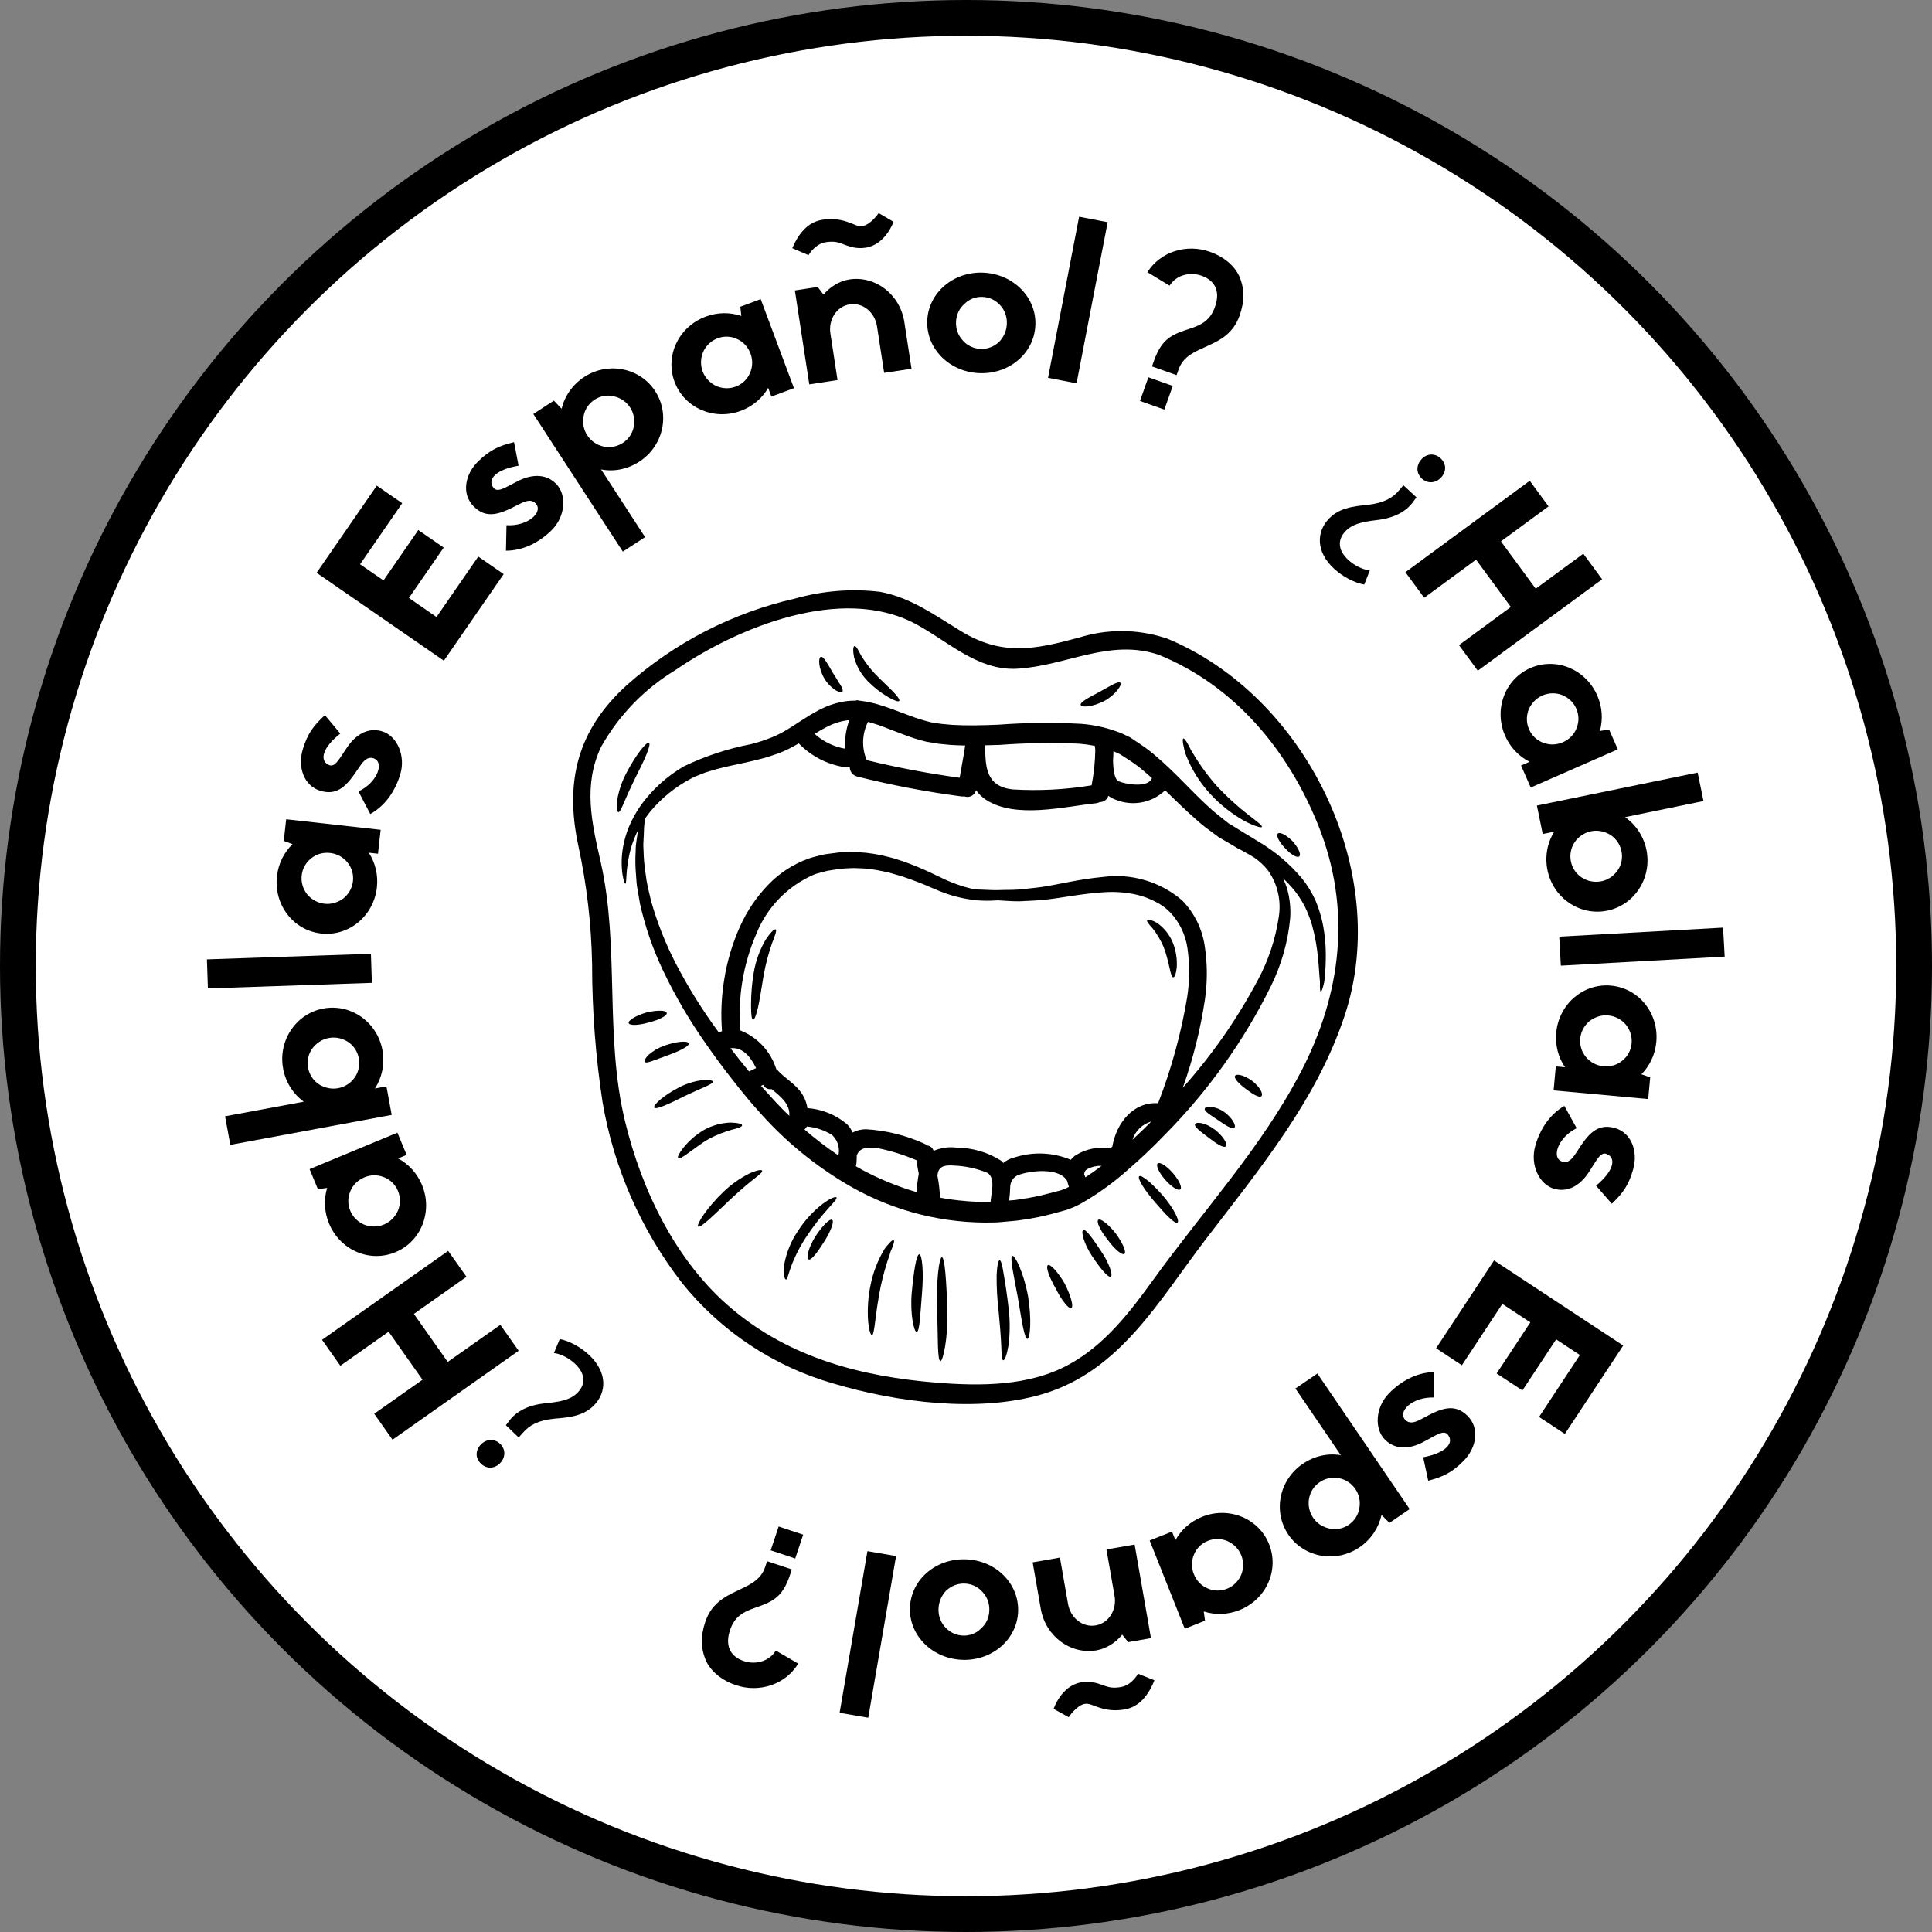 <?xml version="1.0" encoding="UTF-8"?><svg id="Layer_2" xmlns="http://www.w3.org/2000/svg" width="120px" height="120px" viewBox="0 0 108.044 108.044"><rect x="0" y="0" width="108.044" height="108.044" fill="#808080" stroke="none"/><defs><style>.cls-1{fill:#fff;stroke:#000;stroke-miterlimit:10;stroke-width:2px;}</style></defs><g id="Layer_1-2"><circle class="cls-1" cx="54.022" cy="54.022" r="53.022"/><g><path d="m26.888,80.787c.298-.312.748-.36,1.078-.044.33.315.302.767.003,1.079-.307.32-.749.342-1.069.034-.33-.314-.319-.749-.012-1.069Zm1.403-1.082l.194-.258c.406-.534,1.066-.876,2.036-.973.873-.086,1.408-.205,1.792-.606.435-.455.44-1.029-.146-1.592-.321-.307-.781-.56-1.19-.609l.326-.781c.508.093,1.175.442,1.661.906,1.044,1.001.925,2.099.277,2.776-.58.606-1.338.7-2.264.771-.846.095-1.351.329-1.758.811l-.213.24-.715-.685Z"/><path d="m19.034,76.378l-1.024-1.451,7.054-4.973,1.023,1.45-2.942,2.074,1.894,2.685,2.942-2.074,1.023,1.451-7.053,4.974-1.024-1.451,2.701-1.904-1.894-2.685-2.7,1.904Z"/><path d="m17.312,65.382l4.912-2.039.516,1.242-.478.199c.582.309,1.063.823,1.336,1.48.619,1.489-.047,3.167-1.484,3.763-1.446.602-3.094-.116-3.713-1.605-.273-.657-.298-1.361-.105-1.991l-.516.076-.467-1.125Zm3.064.46c-.353.146-.642.418-.785.78-.149.35-.15.734-.003,1.086.146.353.419.624.777.778.353.142.753.141,1.106-.007.354-.146.626-.424.786-.778.144-.363.144-.747-.002-1.1-.147-.352-.419-.624-.772-.766-.369-.148-.753-.141-1.106.006Z"/><path d="m16.989,61.61c-.58-.421-1.014-1.076-1.156-1.849-.291-1.572.724-3.077,2.252-3.361,1.541-.286,3.013.757,3.303,2.329.143.774-.029,1.542-.42,2.143l.643-.119.294,1.597-9.025,1.674-.294-1.597,4.403-.817Zm1.4-3.563c-.376.07-.701.285-.931.599-.219.312-.3.688-.23,1.062.068.374.281.709.596.921.328.21.707.295,1.083.226.376-.069.712-.287.93-.599.219-.312.298-.7.228-1.075-.068-.374-.278-.696-.593-.908-.316-.213-.707-.295-1.083-.226Z"/><path d="m20.797,54.964l-9.17.312-.054-1.624,9.171-.312.053,1.624Z"/><path d="m16.005,45.816l5.282.59-.148,1.338-.515-.058c.36.551.532,1.235.454,1.942-.179,1.603-1.573,2.75-3.117,2.577-1.556-.173-2.651-1.6-2.472-3.202.079-.707.397-1.335.87-1.794l-.489-.183.135-1.211Zm2.458,1.885c-.38-.043-.763.056-1.063.303-.299.235-.486.572-.528.951-.042.379.065.749.304,1.056.24.295.591.487.97.53.38.042.752-.069,1.064-.303.3-.248.487-.584.529-.963.042-.378-.066-.749-.306-1.043-.251-.31-.591-.488-.971-.531Z"/><path d="m20.047,44.26c1.081-.508,1.47-1.662.832-1.856-.378-.114-.61.227-.845.58-.616.927-1.137,1.538-2.116,1.241-.932-.282-1.284-1.331-.983-2.326.273-.898.609-1.327,1.235-1.906l.861,1.03c-1.017.805-1.168,1.515-.647,1.753.359.174.603-.375.987-.92.436-.677,1.13-1.222,2.003-.957.814.246,1.332,1.345,1.008,2.413-.287.947-.854,1.757-1.674,2.21l-.661-1.261Z"/><path d="m22.493,28.142l-2.356,3.413,1.31.904,1.945-2.818,1.422.981-1.946,2.818,1.543,1.066,2.335-3.381,1.421.981-3.344,4.842-7.117-4.915,3.365-4.874,1.422.982Z"/><path d="m28.325,29.37c1.193.079,2.09-.744,1.626-1.221-.275-.283-.643-.097-1.02.098-.986.514-1.737.797-2.451.063-.68-.698-.481-1.786.264-2.512.673-.654,1.173-.867,2.002-1.071l.255,1.318c-1.279.212-1.754.762-1.414,1.221.23.327.709-.036,1.309-.328.709-.381,1.581-.522,2.216.132.593.609.516,1.822-.284,2.6-.709.691-1.596,1.124-2.533,1.125l.029-1.424Z"/><path d="m31.407,22.86c.167-.698.605-1.351,1.265-1.78,1.34-.872,3.119-.512,3.966.791.854,1.313.455,3.074-.885,3.946-.66.429-1.427.576-2.14.435l2.462,3.785-1.245.81-5.005-7.694,1.149-.748.433.455Zm2.925-.695c-.379-.094-.757-.023-1.077.184-.319.208-.547.532-.616.916-.075.373-.008.756.201,1.077.215.331.538.548.91.63.371.083.76.005,1.08-.202s.536-.526.612-.899c.075-.373.008-.755-.207-1.086-.208-.32-.531-.537-.902-.619Z"/><path d="m42.541,16.728l1.86,4.979-1.261.47-.181-.485c-.329.571-.86,1.033-1.527,1.282-1.51.563-3.163-.161-3.707-1.617-.547-1.467.229-3.087,1.74-3.651.666-.249,1.371-.249,1.993-.034l-.058-.518,1.142-.426Zm-.571,3.043c-.133-.358-.394-.656-.75-.812-.345-.162-.73-.176-1.086-.042-.357.133-.638.396-.805.748-.154.348-.167.748-.034,1.106.133.357.401.64.75.812.357.156.742.171,1.098.037.357-.133.639-.396.793-.743.162-.364.168-.747.034-1.105Z"/><path d="m44.308,13.882c.46-1.094,1.079-1.5,1.693-1.594.789-.122,1.308.085,1.677.229.26.11.383.153.546.129.464-.071.915-.727.915-.727l.832.484s-.446,1.278-1.562,1.449c-.552.084-.949-.08-1.276-.204-.314-.126-.551-.165-.965-.102-.401.062-.748.39-.954.721l-.906-.385Zm1.423,2.165l-1.279.196.806,5.253,1.58-.242-.4-2.608c-.116-.756.333-1.511,1.085-1.626.752-.115,1.406.47,1.522,1.226l.4,2.608,1.53-.233-.401-2.609c-.237-1.547-1.619-2.608-3.074-2.385-.552.084-1.078.415-1.448.846l-.322-.425Z"/><path d="m57.901,18.208c-.077,1.564-1.481,2.742-3.167,2.658-1.673-.084-2.956-1.395-2.878-2.959.077-1.552,1.482-2.741,3.155-2.658,1.686.084,2.967,1.407,2.89,2.959Zm-1.596-.092c.019-.381-.103-.746-.355-1.03-.266-.297-.6-.462-.993-.482-.367-.018-.742.111-1.01.382-.305.257-.462.619-.481,1.001-.019.394.102.758.38,1.056.241.284.601.45.968.468.394.02.743-.111,1.035-.368.28-.271.438-.633.457-1.027Z"/><path d="m58.61,21.129l1.738-9.01,1.596.308-1.739,9.01-1.595-.308Z"/><path d="m63.751,22.423l.47-1.324,1.363.484-.47,1.324-1.364-.485Zm2.047-1.444l.116-.325c.531-1.499,2.703-1.016,3.408-3.003.28-.79.296-1.516-.038-2.25-.301-.591-.865-1.052-1.618-1.319-1.304-.463-2.769-.014-3.5,1.139l1.24.753c.423-.66,1.224-.756,1.787-.556.836.297,1.034.955.753,1.745-.268.755-.747,1.004-1.401,1.217-.959.313-1.558.52-2.007,1.786l-.115.326,1.375.487Z"/><path d="m79.212,27.809l-.189.262c-.395.541-1.048.896-2.016,1.012-.871.103-1.404.233-1.78.642-.426.463-.42,1.039.177,1.589.326.3.792.544,1.201.586l-.311.788c-.509-.084-1.183-.418-1.678-.875-1.064-.98-.966-2.081-.332-2.771.568-.618,1.323-.727,2.249-.814.844-.112,1.344-.356,1.742-.845l.208-.245.728.671Zm1.382-1.109c-.292.318-.741.375-1.077.065-.336-.31-.317-.762-.025-1.08.301-.327.742-.357,1.069-.056.336.31.334.744.033,1.071Z"/><path d="m88.543,30.964l1.052,1.431-6.953,5.113-1.051-1.431,2.9-2.133-1.945-2.647-2.9,2.133-1.051-1.431,6.953-5.113,1.051,1.431-2.662,1.958,1.945,2.647,2.662-1.958Z"/><path d="m90.472,41.907l-4.869,2.134-.541-1.231.475-.208c-.588-.297-1.079-.802-1.365-1.452-.647-1.475-.015-3.165,1.407-3.789,1.435-.628,3.096.057,3.744,1.531.286.651.325,1.354.146,1.987l.514-.087.49,1.115Zm-3.071-.399c.351-.153.633-.43.769-.794.142-.353.134-.738-.019-1.086s-.432-.614-.792-.761c-.355-.135-.755-.126-1.105.028-.35.153-.617.436-.77.793-.135.365-.128.75.024,1.098.153.348.432.614.787.749.372.142.756.126,1.106-.027Z"/><path d="m90.879,45.696c.588.411,1.036,1.058,1.194,1.828.322,1.567-.663,3.09-2.185,3.403-1.535.314-3.028-.701-3.349-2.267-.158-.771-.002-1.542.377-2.15l-.641.131-.327-1.591,8.991-1.845.326,1.592-4.386.9Zm-1.329,3.589c.375-.076.695-.297.919-.616.212-.316.286-.694.209-1.066-.076-.373-.295-.704-.615-.911-.331-.204-.712-.281-1.087-.205-.375.078-.707.3-.918.616-.212.316-.284.706-.207,1.079.077.373.293.691.613.897.319.207.713.282,1.087.205Z"/><path d="m87.198,52.381l9.162-.505.089,1.622-9.162.505-.089-1.622Z"/><path d="m92.174,61.462l-5.291-.484.122-1.339.516.047c-.371-.543-.557-1.223-.493-1.93.146-1.604,1.515-2.778,3.062-2.637,1.559.143,2.682,1.544,2.536,3.149-.064.708-.37,1.342-.834,1.809l.492.173-.111,1.212Zm-2.494-1.833c.381.035.761-.07,1.057-.323.294-.241.474-.581.508-.96s-.081-.746-.326-1.049c-.246-.29-.6-.475-.981-.51s-.75.084-1.057.324c-.296.253-.475.593-.51.972-.034.38.081.747.327,1.037.257.304.6.475.981.51Z"/><path d="m88.171,63.092c-1.07.53-1.435,1.693-.793,1.873.38.106.604-.239.834-.597.596-.94,1.103-1.562,2.088-1.287.938.263,1.313,1.303,1.033,2.305-.254.904-.58,1.34-1.195,1.932l-.882-1.011c1-.826,1.136-1.54.61-1.766-.363-.168-.595.387-.968.941-.422.686-1.104,1.245-1.983.999-.82-.229-1.36-1.315-1.059-2.391.267-.953.817-1.773,1.628-2.245l.688,1.246Z"/><path d="m86.069,79.24l2.284-3.462-1.329-.876-1.886,2.858-1.442-.95,1.886-2.858-1.566-1.032-2.263,3.43-1.442-.95,3.241-4.912,7.222,4.76-3.262,4.943-1.442-.95Z"/><path d="m80.197,78.156c-1.193-.054-2.076.788-1.601,1.255.281.277.645.084,1.018-.119.977-.535,1.722-.834,2.451-.116.693.684.518,1.775-.213,2.517-.659.669-1.156.893-1.98,1.114l-.283-1.312c1.276-.24,1.74-.799,1.389-1.251-.236-.322-.708.051-1.302.355-.702.396-1.57.557-2.22-.084-.605-.597-.553-1.81.231-2.605.695-.705,1.574-1.158,2.512-1.179l-.001,1.425Z"/><path d="m77.26,84.72c-.152.701-.577,1.363-1.227,1.808-1.321.9-3.106.581-3.98-.702-.881-1.294-.519-3.062.803-3.965.65-.443,1.414-.606,2.128-.482l-2.539-3.729,1.227-.837,5.163,7.58-1.132.772-.442-.445Zm-2.908.76c.38.085.757.007,1.072-.208.314-.215.536-.544.596-.93.068-.374-.007-.755-.223-1.07-.222-.326-.549-.536-.921-.609-.374-.074-.761.011-1.075.226-.315.214-.525.537-.593.911-.067.374.008.755.23,1.082.215.315.542.525.915.599Z"/><path d="m66.257,91.085l-1.964-4.937,1.25-.496.191.48c.317-.576.839-1.049,1.5-1.311,1.498-.596,3.165.095,3.739,1.539.579,1.454-.165,3.088-1.662,3.684-.661.262-1.365.276-1.992.074l.069.517-1.132.449Zm.507-3.053c.141.355.407.647.767.796.348.154.732.16,1.086.02.354-.14.63-.409.789-.764.147-.351.152-.75.011-1.105-.141-.354-.415-.631-.768-.796-.36-.148-.745-.155-1.098-.015-.354.14-.63.409-.777.76-.155.366-.152.75-.01,1.104Z"/><path d="m62.76,91.416c-.361.438-.881.78-1.432.876-1.451.253-2.855-.778-3.125-2.321l-.453-2.599,1.525-.267.454,2.599c.131.754.798,1.325,1.548,1.194.75-.131,1.184-.896,1.053-1.647l-.454-2.6,1.576-.275.914,5.235-1.275.223-.331-.418Zm.884,2.187c-.2.335-.541.669-.94.739-.413.072-.65.039-.968-.081-.33-.118-.731-.273-1.281-.178-1.113.194-1.532,1.482-1.532,1.482l.841.466s.438-.664.901-.745c.162-.028.286.013.549.117.372.135.896.332,1.683.193.613-.105,1.223-.525,1.662-1.629l-.914-.365Z"/><path d="m50.887,89.924c.044-1.566,1.424-2.771,3.11-2.722,1.675.049,2.984,1.334,2.94,2.9-.044,1.553-1.424,2.771-3.098,2.722-1.688-.05-2.996-1.348-2.952-2.9Zm1.598.06c-.011.382.119.743.378,1.022.271.292.608.449,1.002.462.368.011.74-.127,1.001-.403.3-.262.45-.628.46-1.01.011-.395-.118-.757-.402-1.049-.246-.278-.609-.437-.977-.448-.394-.011-.74.127-1.027.389-.274.276-.424.643-.436,1.037Z"/><path d="m50.111,87.021l-1.556,9.04-1.601-.276,1.556-9.04,1.601.276Z"/><path d="m44.281,87.769l-.109.328c-.425,1.275-1.019,1.493-1.971,1.826-.65.226-1.124.483-1.377,1.244-.265.795-.056,1.45.787,1.731.565.188,1.365.077,1.774-.593l1.255.73c-.71,1.168-2.166,1.645-3.477,1.208-.758-.253-1.33-.703-1.643-1.289-.346-.726-.345-1.453-.08-2.249.666-2.001,2.846-1.562,3.349-3.07l.109-.328,1.384.461Zm-.736-2.403l-.445,1.334,1.372.457.444-1.334-1.372-.457Z"/></g><g id="Group_1943"><path id="Path_704" d="m65.202,35.686c-.036-.015-.074-.026-.113-.032-1.545-.483-3.201-.482-4.746.002-2.501.673-4.306,1.046-6.63-.377-1.459-.891-2.782-1.863-4.501-2.183-1.59-.188-3.201-.06-4.741.375-3.492.793-6.727,2.455-9.406,4.832-2.753,2.491-3.49,5.36-2.735,8.936.48,2.2.742,4.442.782,6.693.001,2.576.196,5.148.583,7.694.628,3.686,2.154,7.161,4.443,10.117,2.178,2.714,5.147,4.684,8.494,5.636,3.504,1.042,8.069,1.639,11.639.595,4.372-1.28,6.543-5.253,9.148-8.655,2.995-3.915,6.213-7.781,7.783-12.535,2.67-8.068-2.232-17.936-9.999-21.101Zm7.521,24.304c-2.179,4.184-5.468,7.756-8.218,11.564-1.314,1.821-2.725,3.661-4.731,4.757-2.226,1.218-4.936,1.209-7.395,1.013-4.194-.339-8.184-1.376-11.453-4.133-3.115-2.623-5.031-6.595-5.974-10.491-1.156-4.782-.285-9.748-1.363-14.509-.502-2.208-.989-4.295.03-6.432.992-1.763,2.422-3.239,4.153-4.287,3.512-2.413,9.285-4.75,13.379-2.607,1.833.961,3.498,2.651,5.726,2.533,2.74-.153,5.17-1.711,7.929-.778,4.249,1.732,7.223,5.332,8.91,9.519,1.885,4.699,1.313,9.433-.989,13.852l-.002-0Z"/><path id="Path_705" d="m70.358,47.054c-.242-.158-.485-.293-.732-.445l-.73-.452-.182-.107-.17-.135c-.111-.09-.225-.18-.343-.271-.238-.182-.466-.378-.682-.586-.906-.829-1.767-1.832-2.886-2.781-.274-.24-.564-.462-.868-.662-.148-.098-.296-.197-.443-.298l-.111-.072-.04-.025-.006-.001-.019-.009-.032-.014-.068-.033-.277-.132c-.731-.304-1.505-.49-2.295-.551-1.545-.084-3.094-.068-4.637.047-.888.037-1.757.059-2.589.01-.2-.02-.399-.036-.595-.055s-.405-.063-.608-.094c-.389-.095-.772-.214-1.146-.357-.385-.134-.774-.297-1.181-.437-.196-.074-.413-.137-.617-.201s-.464-.116-.691-.163l-.3-.04-.151-.027-.011-.001c-.094-.012-.036.009-.059.006l-.011.012-.045.001-.083.002c-.231.002-.46.026-.686.07-.434.088-.854.238-1.246.445-.753.389-1.352.854-1.951,1.193-.155.089-.287.157-.444.232l-.247.108-.223.083c-.162.054-.31.12-.474.166s-.328.093-.487.137c-1.294.25-2.55.665-3.739,1.234-.959.556-1.788,1.309-2.434,2.21-.258.373-.476.771-.653,1.189-.143.353-.249.72-.318,1.094-.095.514-.107,1.04-.036,1.558.057.343.119.519.157.516.103-.007-.02-.756.312-1.974.097-.334.223-.658.376-.97.008-.011.015-.023.021-.034l-.007.05c-.021.155-.043.325-.073.503l-.037.283c-.013.098-.009.196-.012.298-.028.453-.022.908.019,1.36.025.245.025.51.078.777s.093.543.144.829c.288,1.284.719,2.532,1.283,3.721.682,1.433,1.484,2.805,2.397,4.102.485.7,1.008,1.406,1.571,2.117.277.362.575.709.865,1.072.328.365.609.704.945,1.06,1.396,1.493,3.01,2.766,4.786,3.778,2.427,1.37,5.182,2.053,7.968,1.974.278-.004.556-.043.834-.064.277-.018.553-.05.827-.096.542-.08,1.079-.19,1.609-.331l.388-.106.199-.056.096-.025.025-.007.01.001.036-.012.047-.018.187-.068.214-.088c.134-.065.26-.123.38-.19.915-.521,1.773-1.136,2.56-1.835.771-.658,1.482-1.344,2.148-2.036,2.398-2.425,4.392-5.219,5.905-8.276.592-1.196.959-2.491,1.083-3.821.037-.563-.025-1.128-.183-1.67-.059-.191-.134-.376-.224-.554.176.162.343.334.5.515.279.319.518.67.713,1.046.169.344.309.703.417,1.071.17.616.282,1.246.336,1.882.054.527.07.954.104,1.263-.008.375.007.572.048.577s.107-.182.192-.546l.002-.014c.052-.431.08-.865.083-1.299.015-.673-.045-1.346-.18-2.006-.092-.417-.22-.824-.383-1.218-.196-.44-.446-.854-.746-1.232-.696-.837-1.533-1.547-2.473-2.098Zm-8.038-5.019l.213.097.051.023.029.01.013.008.093.059c.148.095.296.194.444.287.282.181.55.383.804.602.154.127.304.263.454.395-.204.568-1.491.34-1.858.177-.245-.111-.303-.627-.319-1.154.012-.173.022-.349.022-.525.019.004.038.011.055.019l-.001-0Zm-6.435-.377c1.493-.112,2.992-.135,4.488-.067.286.025.571.065.853.119.01.071.019.142.026.216-.009.669-.078,1.335-.206,1.992-1.463.242-2.95.319-4.43.228-1.469-.173-1.52-1.242-1.519-2.467.26-.003.524-.012.788-.021l-.001-0Zm-7.344-1.289c.08.02.16.042.253.071.183.062.365.109.553.186.384.147.774.293,1.166.445.42.164.85.3,1.288.407.225.037.445.076.669.113.233.024.467.044.7.068.268.016.537.027.807.032-.087.605-.21,1.2-.31,1.804-1.748-.239-3.483-.568-5.197-.985-.291-.689-.265-1.471.07-2.14l.002 0Zm-2.255.258c.378-.193.788-.315,1.21-.36-.184.513-.266,1.056-.242,1.601-.632-.111-1.22-.398-1.698-.827.244-.15.488-.296.729-.411l.001-.002Zm-4.394,19.294c-.024-.027-.047-.054-.071-.085-.336-.406-.656-.812-.969-1.216.68-.075,1.116.469,1.431,1.11-.131.062-.26.13-.392.191l.002 0Zm1.735,1.968c-.32-.323-.643-.701-.939-1.018-.041-.05-.087-.094-.128-.147.04-.022.08-.04.12-.058.087.177.28.275.474.24.502.419,1.037.828.986,1.495-.173-.169-.351-.34-.519-.512l.005-0Zm3.257,2.724c-.659-.442-1.29-.925-1.89-1.444.042-.06.087-.118.135-.174.496.051.974.212,1.399.473.283.26.424.64.379,1.021-.01.04-.016.085-.025.124l.002-.001Zm1.289.782c-.106-.055-.21-.117-.312-.178h0c.019-.048.03-.099.033-.15.014-.148.019-.297.018-.447.154-.444.596-.499,1.227-.4.724.15,1.432.372,2.112.663.031.252.08.506.13.756-.061.34-.102.683-.123,1.028-1.071-.314-2.106-.74-3.087-1.27l.002-.001Zm5.827,1.77c-.481-.036-.959-.1-1.433-.19-.014-.415-.062-.827-.144-1.234.006-.047.012-.094.025-.14.101-.461.537-.439.931-.417.614.027,1.219.156,1.79.384.298.128.344.48.325.827-.035.265-.065.539-.098.813-.467.014-.934.001-1.399-.04l.002-.002Zm5.62-.713l-.145.063-.179.059-.04.015-.006-.001-.021.004-.091.023-.181.048-.368.095c-.491.13-.988.231-1.491.302-.22.04-.441.066-.664.077l.002-.013c.035-.263.055-.528.06-.793.022-.26.177-.49.411-.606.703-.27,2.336-.454,2.775.319.024.111.056.221.096.327-.056.03-.108.06-.159.081l.002-.001Zm1.072-.609c-.006-.043-.019-.085-.038-.125-.007-.014-.014-.027-.023-.04-.003-.123.062-.237.17-.296.248-.129.525-.193.805-.185-.295.229-.602.446-.915.647l.002-.001Zm2.639-2.107c.159-.494.555-.876,1.055-1.017-.339.345-.691.682-1.055,1.017l-.001-.001Zm1.437-2.04c-1.377-.09-2.333,1.08-2.566,2.439-.044.018-.085.044-.12.076-.664-.099-1.342.038-1.916.387-.108.071-.203.16-.282.262-.99-.415-2.095-.465-3.119-.142-.242.053-.469.163-.662.32-.04-.052-.085-.099-.136-.141-.737-.463-1.588-.71-2.458-.715-.441-.061-.891.001-1.299.18-.048-.168-.194-.289-.368-.305-.046-.044-.101-.08-.161-.104-1.025-.464-2.127-.736-3.251-.802-.26.001-.515.063-.746.182-.079-.17-.185-.327-.314-.463-.626-.527-1.402-.843-2.218-.902-.052-.357-.2-.693-.428-.973-.359-.448-.871-.735-1.251-1.156-.02-.021-.041-.039-.064-.056-.309-.985-1.046-1.778-2.006-2.158-.15-1.839.154-3.688.886-5.382.593-1.496,1.756-2.695,3.233-3.333.162-.067.335-.095.498-.146l.248-.065c.084-.013.169-.029.258-.041.169-.026.338-.054.505-.074s.333-.02.491-.031c.159-.009.319-.008.479.002.156.011.314.004.465.028.298.028.593.074.885.137.14.032.284.055.419.093s.27.08.402.118c.264.065.519.167.764.251.486.174.927.356,1.361.547.744.332,1.536.542,2.347.622.302.022.604.027.907.013l.273-.015c.012.003.025.005.037.005.349.015.73.055,1.155.05.421-.027.89-.033,1.38-.084.989-.102,2.095-.346,3.33-.422.642-.046,1.287.006,1.914.154.332.086.653.209.957.366.316.151.602.356.846.607.529.56.868,1.273.969,2.037.126.9.119,1.813-.022,2.711h0c-.338,2.024-.883,4.008-1.625,5.922l-.001.002Zm6.744-10.409c-.182,1.234-.579,2.426-1.171,3.523-1.15,2.167-2.558,4.188-4.194,6.017.572-1.6.986-3.252,1.237-4.933.146-.998.141-2.013-.015-3.01-.144-.958-.587-1.846-1.266-2.538-1.225-1.046-2.838-1.52-4.434-1.302-1.338.124-2.426.411-3.376.553-.474.071-.906.099-1.307.148-.4.03-.771.015-1.108.031s-.645-.017-.918-.022c-.158-.004-.304-.01-.447-.015-.668-.144-1.315-.372-1.926-.679-.398-.196-.862-.412-1.368-.619-.258-.099-.516-.212-.8-.298-.144-.046-.286-.096-.431-.14s-.301-.077-.454-.115c-.321-.081-.647-.141-.975-.18-.169-.029-.343-.028-.518-.045-.179-.016-.359-.021-.539-.013l-.557.018c-.184.02-.372.05-.56.073l-.289.04c-.1.022-.194.047-.293.071-.203.044-.404.101-.6.168-.837.304-1.594.793-2.214,1.431-.673.69-1.218,1.494-1.611,2.374-.425.951-.722,1.954-.882,2.983-.153.945-.193,1.905-.119,2.859-.06.016-.122.042-.183.064-.898-1.216-1.7-2.5-2.397-3.842-.581-1.121-1.047-2.298-1.39-3.514-.064-.268-.122-.529-.181-.78-.053-.243-.093-.488-.121-.734-.068-.43-.107-.864-.116-1.299-.004-.096-.009-.193-.013-.286s.011-.179.011-.265c.009-.175.016-.335.023-.484.004-.255.027-.509.069-.76.08-.111.164-.226.254-.341.641-.781,1.432-1.425,2.327-1.893.121-.07.249-.128.381-.172.123-.052.254-.103.379-.151.284-.082.562-.186.869-.252.598-.154,1.256-.272,1.94-.438.171-.046.348-.087.524-.135s.35-.111.529-.17c.097-.032.168-.053.283-.096l.25-.104c.176-.079.372-.17.53-.26.113-.06.217-.122.324-.183.686.71,1.585,1.177,2.561,1.33.096.028.199.021.29-.019-.005.254.165.478.411.542,1.924.483,3.874.855,5.841,1.114.053.006.106.005.158-.003.018.007.036.012.054.017.266.065.534-.099.598-.365 0-0.0 0-0.0 0-.001.152.216.344.401.566.544,1.651,1.07,4.362.375,6.152.188.071-.008.139-.03.2-.066.222.009.421-.136.481-.349.137.099.288.178.447.233.938.367,2.003.156,2.73-.539.565.54,1.118,1.096,1.695,1.597.238.219.488.423.75.613.127.095.255.192.383.283l.19.142.204.115c.211.125.424.244.629.367.097.07.201.128.311.175.199.109.399.218.584.325.077.044.149.088.226.136.304.205.573.458.797.748.524.752.734,1.679.586,2.584l.001.002Z"/><path id="Path_706" d="m71.876,47.443c.319.354.67.554.786.447s-.059-.494-.383-.852c-.34-.342-.709-.531-.818-.419s.074.481.415.824Z"/><path id="Path_707" d="m70.023,60.445c-.452-.327-.866-.412-.953-.284s.224.461.611.742c.385.294.74.505.864.395.117-.098-.081-.521-.522-.853Z"/><path id="Path_708" d="m68.44,62.171c-.214-.149-.462-.242-.72-.273-.186-.011-.316.016-.342.091-.072.156.375.401.746.656.41.29.786.528.909.418.11-.099-.101-.544-.592-.893Z"/><path id="Path_709" d="m67.929,63.165c-.545-.402-1.025-.433-1.096-.306-.081.147.346.453.755.76.436.342.838.596.962.49s-.124-.561-.621-.944Z"/><path id="Path_710" d="m66.226,41.899c.027.139.07.274.128.403.311.771.759,1.479,1.321,2.091.557.607,1.208,1.121,1.927,1.524.562.293.939.391.969.326s-.271-.303-.751-.667c-.615-.478-1.192-1.003-1.726-1.569-.515-.575-.974-1.198-1.369-1.862-.077-.113-.144-.233-.201-.357-.056-.11-.105-.202-.151-.276-.093-.152-.162-.225-.197-.214s-.039.115-.014.289c.014.089.038.192.064.311Z"/><path id="Path_711" d="m65.031,66.863c-.613-.7-1.202-1.186-1.322-1.083s.277.754.886,1.456c.595.695,1.113,1.229,1.253,1.138s-.204-.797-.818-1.51Z"/><path id="Path_712" d="m66.007,66.514c.117-.101-.063-.504-.413-.909s-.73-.641-.849-.54.065.511.414.909.732.641.849.54Z"/><path id="Path_713" d="m65.596,52.735c-.181-.451-.489-.84-.886-1.12-.307-.178-.52-.206-.559-.147s.11.233.324.471c.24.309.439.648.593,1.008.342.88.374,1.695.543,1.708.075.01.16-.201.197-.552.03-.466-.043-.933-.212-1.368Z"/><path id="Path_714" d="m61.419,68.217c-.122.1.113.6.527,1.119.389.527.808.881.934.784s-.094-.606-.488-1.146c-.415-.519-.851-.857-.973-.757Z"/><path id="Path_715" d="m60.575,68.789c-.129.07.019.735.507,1.471.466.691.882,1.202,1.031,1.132s-.081-.754-.552-1.446c-.44-.658-.84-1.238-.986-1.158Z"/><path id="Path_716" d="m58.603,70.752c-.138.081.066.669.447,1.325.331.66.719,1.14.861,1.073s-.023-.68-.37-1.37c-.383-.646-.801-1.108-.938-1.028Z"/><path id="Path_717" d="m61.76,39.2c.666-.374,1.006-.925.894-1.015-.128-.113-.585.186-1.165.507-.57.298-1.114.581-1.052.737.054.137.626.125,1.323-.229Z"/><path id="Path_718" d="m56.617,70.233c-.163.044.076,1.105.306,2.343.216,1.267.363,2.303.534,2.3.148-0.0.253-1.085.031-2.405-.248-1.331-.731-2.274-.871-2.238Z"/><path id="Path_719" d="m56.137,71.292c-.078-.5-.152-.814-.235-.811s-.144.316-.167.829c-.006.667.03,1.334.109,1.996.073.764.128,1.441.148,1.936s.029.815.112.829.199-.29.29-.803c.089-.67.095-1.348.019-2.02-.084-.777-.191-1.465-.277-1.957Z"/><path id="Path_720" d="m52.674,70.312c-.151.002-.325,1.291-.265,2.911.05,1.591.007,2.866.182,2.895.14.028.439-1.287.39-2.908-.059-1.589-.143-2.898-.307-2.898Z"/><path id="Path_721" d="m51.412,70.144c-.164-.008-.315.967-.424,2.151-.103,1.214.133,2.221.278,2.192.169-.029.197-.97.294-2.151.105-1.211.005-2.186-.149-2.192Z"/><path id="Path_722" d="m49.768,69.483c-.051.051-.108.119-.173.195-.032.037-.065.081-.099.124s-.061.105-.097.161c-.339.588-.58,1.227-.712,1.893-.138.656-.185,1.328-.141,1.997.045.516.144.823.217.817s.125-.32.185-.808.153-1.159.298-1.891c.131-.615.301-1.221.51-1.815.018-.059.032-.116.05-.164s.044-.104.064-.149c.035-.08.065-.161.09-.245.046-.138.053-.223.019-.245s-.109.028-.212.13Z"/><path id="Path_723" d="m46.01,67.322c-.539.416-1.002.921-1.371,1.493-.389.567-.654,1.209-.78,1.885-.082.543.023.855.096.855.082.003.131-.322.298-.758.225-.587.514-1.147.864-1.669.352-.529.741-1.032,1.164-1.505.326-.37.549-.588.5-.656s-.35.04-.771.355Z"/><path id="Path_724" d="m46.535,68.215c-.132-.083-.551.34-.938.936-.393.619-.522,1.228-.382,1.284.153.061.493-.39.865-.981.386-.599.587-1.157.455-1.24Z"/><path id="Path_725" d="m48.523,38.089c.346.354.738.659,1.167.907.325.187.548.265.597.203s-.092-.26-.344-.521-.626-.599-.996-.982c-.307-.325-.578-.683-.807-1.068-.158-.303-.267-.509-.351-.497s-.102.253-.024.643c.141.494.402.945.758,1.315Z"/><path id="Path_726" d="m46.718,38.594c.188.107.328.153.385.095s.013-.201-.1-.383c-.137-.183-.245-.421-.41-.65-.296-.504-.521-.952-.686-.922-.147.022-.156.611.198,1.22.154.256.363.474.612.639Z"/><path id="Path_727" d="m41.899,65.63c-.521.262-1.0.6-1.422,1.002-.98.938-1.547,1.866-1.433,1.958.126.108.891-.653,1.826-1.541.47-.433.908-.816,1.24-1.075s.545-.423.512-.504-.312-.026-.723.16Z"/><path id="Path_728" d="m42.817,52.552c-.326.56-.55,1.174-.661,1.812-.106.619-.158,1.246-.155,1.875-.002.479.034.777.111.788s.187-.269.29-.741.196-1.12.316-1.82c.11-.588.265-1.167.462-1.732.169-.424.268-.708.199-.757s-.286.164-.562.576Z"/><path id="Path_729" d="m41.502,62.93c.001-.082-.239-.138-.633-.153-.525.016-1.039.157-1.498.411-.444.261-.837.601-1.159,1.003-.235.299-.345.519-.288.575s.268-.06.572-.288c.304-.208.692-.528,1.154-.791.406-.214.834-.384,1.275-.508.35-.084.58-.169.576-.248Z"/><path id="Path_730" d="m39.857,60.488c-.01-.077-.225-.112-.566-.088-.44.059-.867.188-1.265.383-.921.467-1.519,1.028-1.439,1.155.087.141.832-.205,1.69-.639.431-.206.826-.377,1.117-.506s.475-.225.465-.305Z"/><path id="Path_731" d="m38.516,58.344c-.045-.146-.654-.124-1.376.137-.32.114-.616.287-.871.511-.189.184-.244.338-.2.398s.214.012.433-.066c.2-.073.509-.18.838-.307.668-.24,1.224-.516,1.176-.673Z"/><path id="Path_732" d="m37.287,56.642c-.034-.155-.55-.161-1.154-.016-.584.176-1.021.443-.974.59s.561.132,1.138-.041c.583-.142,1.024-.378.99-.532Z"/><path id="Path_733" d="m36.29,41.54c-.13-.073-.735.669-1.287,1.739-.24.467-.405.968-.491,1.485-.052.397-.002.64.068.656s.183-.215.328-.565c.14-.334.354-.805.606-1.324.529-1.025.923-1.91.776-1.991Z"/></g></g></svg>
